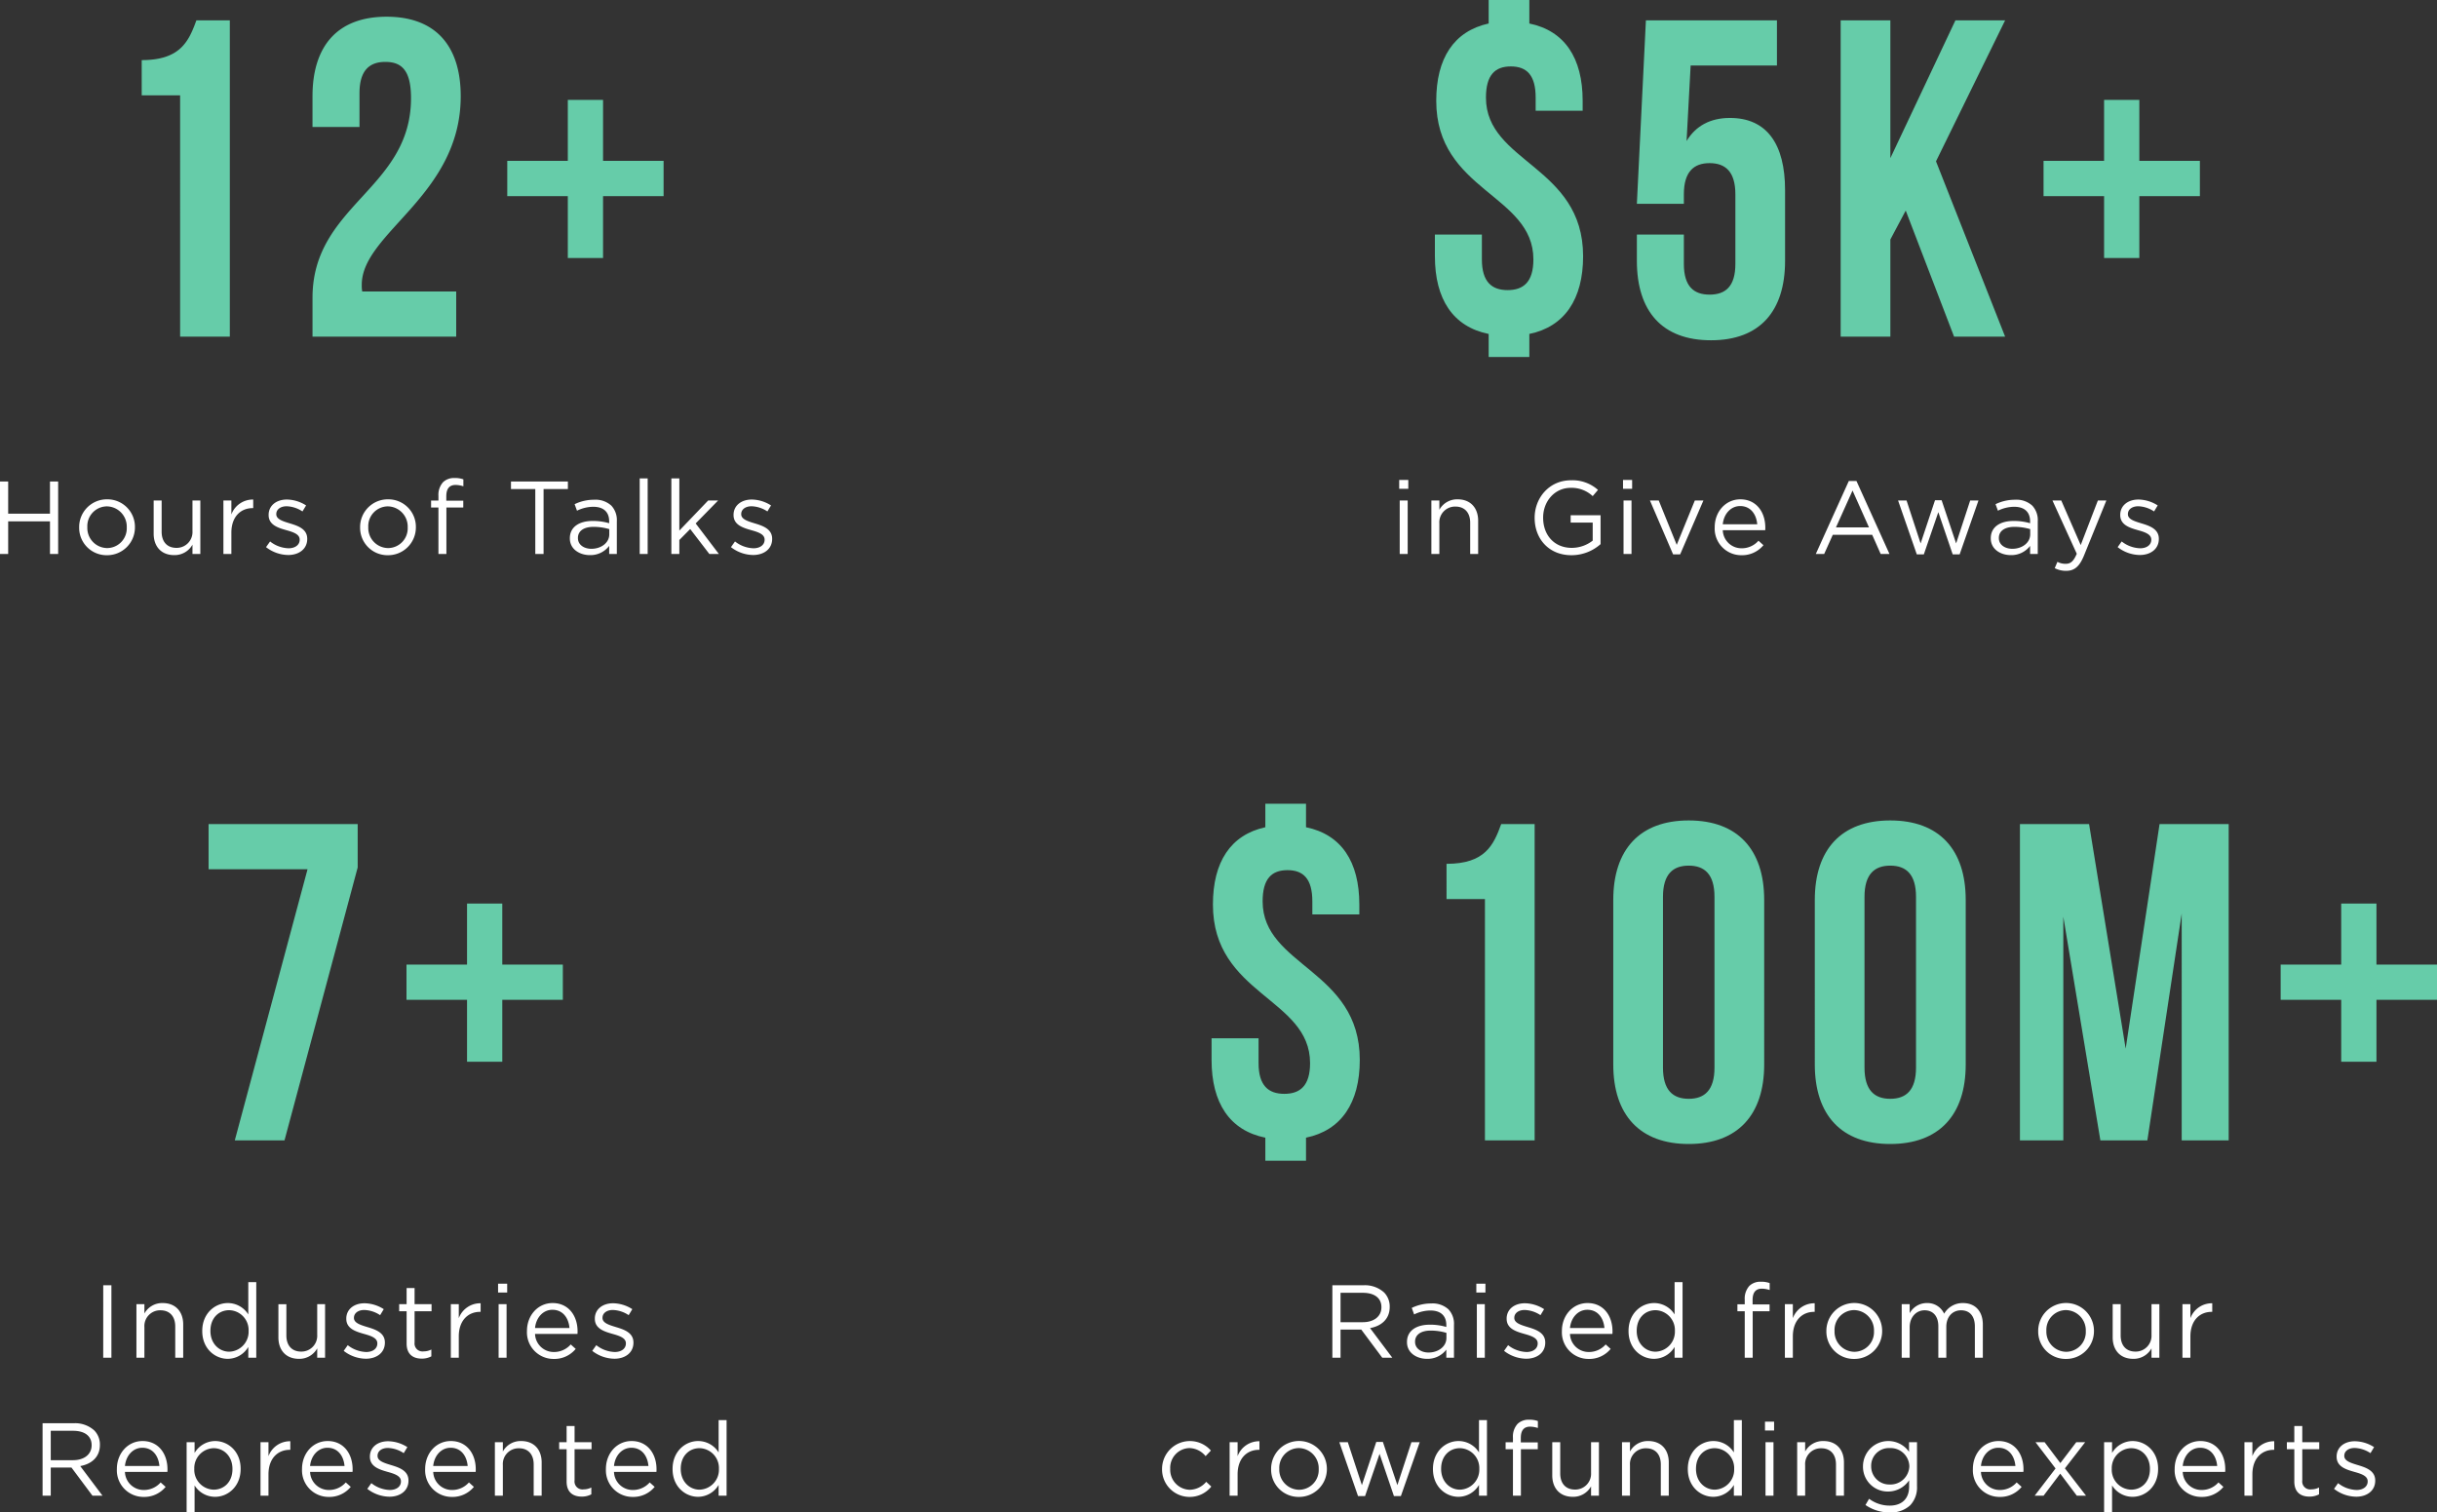 <?xml version="1.0" encoding="UTF-8"?>
<svg xmlns="http://www.w3.org/2000/svg" width="706.525" height="438.455" viewBox="0 0 706.525 438.455">
  <rect x="0" y="0" width="706.525" height="438.455" fill="#333333" stroke="none"/>
  <g id="Grupo_74773" data-name="Grupo 74773" transform="translate(-134.7 -1174.405)">
    <path id="Caminho_75129" data-name="Caminho 75129" d="M-70.216-69.954h11.135V0h14.41V-91.7h-9.694c-2.227,6.157-4.716,11.528-15.851,11.528Zm78.076.786c0,26.462-28.558,30.916-28.558,57.9V0H20.96V-13.1H-6.288a9.915,9.915,0,0,1-.131-1.965c0-15.065,28.689-25.807,28.689-54.627,0-14.672-7.336-23.056-21.484-23.056S-20.7-84.364-20.7-69.692v8.908H-7.074v-9.825c0-6.55,2.882-9.039,7.467-9.039S7.86-77.421,7.86-69.168Zm55.675.524H53.317v17.685H35.763v10.218H53.317v17.947H63.535V-40.741H81.089V-50.959H63.535Z" transform="translate(246 1272)" fill="#66cca9"></path>
    <path id="Caminho_75130" data-name="Caminho 75130" d="M-109.909-68.382c0,26.2,28.165,27.117,28.165,45.981,0,6.55-2.882,8.908-7.467,8.908s-7.467-2.358-7.467-8.908v-7.2H-110.3v6.288c0,12.445,5.24,20.436,15.589,22.532V5.9h11.79V-.786c10.218-2.1,15.589-10.087,15.589-22.532,0-26.2-28.165-27.117-28.165-45.981,0-6.55,2.62-9.039,7.205-9.039s7.205,2.489,7.205,9.039v3.8h13.624v-2.882c0-12.445-5.24-20.3-15.458-22.4V-97.6h-11.79v6.812C-104.8-88.556-109.909-80.7-109.909-68.382Zm58.164,38.776v7.6c0,14.672,7.336,23.056,21.484,23.056S-8.777-7.336-8.777-22.008V-42.444c0-13.493-5.371-20.96-15.982-20.96-5.764,0-9.956,2.358-12.576,6.681L-36.156-78.6h25.021V-91.7h-37.99l-2.62,53.186h13.624v-2.751c0-6.55,2.882-9.039,7.467-9.039s7.467,2.489,7.467,9.039v20.174c0,6.55-2.882,8.908-7.467,8.908s-7.467-2.358-7.467-8.908v-8.515ZM40.217,0h14.8L34.977-50.828,55.02-91.7H40.61L21.746-51.745V-91.7H7.336V0h14.41V-28.165L26.2-36.549Zm53.71-68.644H83.709v17.685H66.155v10.218H83.709v17.947H93.927V-40.741h17.554V-50.959H93.927Z" transform="translate(661 1272)" fill="#66cca9"></path>
    <path id="Caminho_75127" data-name="Caminho 75127" d="M-50.828-91.7v13.1h28.689L-43.23,0h14.41L-7.6-79.124V-91.7Zm85.15,23.056H24.1v17.685H6.55v10.218H24.1v17.947H34.322V-40.741H51.876V-50.959H34.322Z" transform="translate(246 1505)" fill="#66cca9"></path>
    <path id="Caminho_75124" data-name="Caminho 75124" d="M-176.654-68.382c0,26.2,28.165,27.117,28.165,45.981,0,6.55-2.882,8.908-7.467,8.908s-7.467-2.358-7.467-8.908v-7.2h-13.624v6.288c0,12.445,5.24,20.436,15.589,22.532V5.9h11.79V-.786c10.218-2.1,15.589-10.087,15.589-22.532,0-26.2-28.165-27.117-28.165-45.981,0-6.55,2.62-9.039,7.205-9.039s7.205,2.489,7.205,9.039v3.8h13.624v-2.882c0-12.445-5.24-20.3-15.458-22.4V-97.6h-11.79v6.812C-171.545-88.556-176.654-80.7-176.654-68.382Zm67.727-1.572h11.135V0h14.41V-91.7h-9.694c-2.227,6.157-4.716,11.528-15.851,11.528Zm62.749-.655c0-6.55,2.882-9.039,7.467-9.039s7.467,2.489,7.467,9.039v49.518c0,6.55-2.882,9.039-7.467,9.039s-7.467-2.489-7.467-9.039Zm-14.41,48.6c0,14.672,7.729,23.056,21.877,23.056s21.877-8.384,21.877-23.056V-69.692c0-14.672-7.729-23.056-21.877-23.056s-21.877,8.384-21.877,23.056Zm72.836-48.6c0-6.55,2.882-9.039,7.467-9.039s7.467,2.489,7.467,9.039v49.518c0,6.55-2.882,9.039-7.467,9.039s-7.467-2.489-7.467-9.039Zm-14.41,48.6c0,14.672,7.729,23.056,21.877,23.056S41.592-7.336,41.592-22.008V-69.692c0-14.672-7.729-23.056-21.877-23.056S-2.162-84.364-2.162-69.692ZM77.355-91.7H57.312V0H69.888V-64.845L80.63,0H94.254l9.956-65.762V0h13.624V-91.7H97.791L87.966-26.593Zm83.316,23.056H150.453v17.685H132.9v10.218h17.554v17.947h10.218V-40.741h17.554V-50.959H160.671Z" transform="translate(663 1505)" fill="#66cca9"></path>
    <path id="Caminho_75128" data-name="Caminho 75128" d="M-111.3,0h2.37V-9.45h12.12V0h2.37V-21h-2.37v9.33h-12.12V-21h-2.37Zm30.99.36a8.053,8.053,0,0,0,8.13-8.1V-7.8a7.971,7.971,0,0,0-8.07-8.04,8.028,8.028,0,0,0-8.1,8.1v.06A7.946,7.946,0,0,0-80.31.36Zm.06-2.07a5.819,5.819,0,0,1-5.73-6.03V-7.8a5.724,5.724,0,0,1,5.67-6,5.869,5.869,0,0,1,5.76,6.06v.06A5.723,5.723,0,0,1-80.25-1.71ZM-60.81.33A5.909,5.909,0,0,0-55.5-2.7V0h2.28V-15.51H-55.5v8.88a4.58,4.58,0,0,1-4.65,4.86c-2.73,0-4.29-1.8-4.29-4.68v-9.06h-2.31v9.63C-66.75-2.19-64.56.33-60.81.33ZM-46.53,0h2.31V-6.18c0-4.68,2.76-7.11,6.15-7.11h.18v-2.49a6.642,6.642,0,0,0-6.33,4.32v-4.05h-2.31Zm18.78.3c3.09,0,5.52-1.71,5.52-4.65v-.06c0-2.79-2.58-3.72-4.98-4.44-2.07-.63-3.99-1.2-3.99-2.67v-.06c0-1.29,1.17-2.25,3-2.25a8.77,8.77,0,0,1,4.59,1.5l1.05-1.74a10.6,10.6,0,0,0-5.58-1.71c-3.06,0-5.28,1.77-5.28,4.44v.06c0,2.85,2.7,3.69,5.13,4.38,2.04.57,3.87,1.17,3.87,2.73v.06c0,1.5-1.35,2.46-3.21,2.46A9.067,9.067,0,0,1-33-3.63l-1.17,1.65A10.667,10.667,0,0,0-27.75.3ZM1.14.36a8.053,8.053,0,0,0,8.13-8.1V-7.8A7.971,7.971,0,0,0,1.2-15.84a8.028,8.028,0,0,0-8.1,8.1v.06A7.946,7.946,0,0,0,1.14.36ZM1.2-1.71A5.819,5.819,0,0,1-4.53-7.74V-7.8a5.724,5.724,0,0,1,5.67-6A5.869,5.869,0,0,1,6.9-7.74v.06A5.723,5.723,0,0,1,1.2-1.71ZM15.81,0h2.31V-13.47h4.89v-1.98H18.09v-1.26c0-2.22.9-3.3,2.7-3.3a7.718,7.718,0,0,1,2.25.39v-2.01a7.014,7.014,0,0,0-2.55-.39,4.566,4.566,0,0,0-3.33,1.2,5.473,5.473,0,0,0-1.35,3.99v1.35H13.68v2.01h2.13ZM43.89,0h2.4V-18.81h7.05V-21H36.84v2.19h7.05ZM59.7.33a6.8,6.8,0,0,0,5.61-2.67V0h2.22V-9.48a6.122,6.122,0,0,0-1.59-4.53,6.806,6.806,0,0,0-5.01-1.71,12.808,12.808,0,0,0-5.64,1.29l.69,1.89a10.8,10.8,0,0,1,4.71-1.14c2.91,0,4.62,1.44,4.62,4.23v.54a16.468,16.468,0,0,0-4.77-.66c-3.93,0-6.63,1.74-6.63,5.01v.06C53.91-1.32,56.82.33,59.7.33Zm.45-1.83c-2.1,0-3.9-1.14-3.9-3.09v-.06c0-1.95,1.62-3.21,4.53-3.21a16.179,16.179,0,0,1,4.56.66v1.5C65.34-3.24,63-1.5,60.15-1.5ZM74.16,0h2.31V-21.9H74.16Zm9.18,0h2.31V-4.05L88.8-7.23,94.35,0h2.76L90.39-8.85l6.51-6.66H94.02L85.65-6.78V-21.9H83.34Zm23.7.3c3.09,0,5.52-1.71,5.52-4.65v-.06c0-2.79-2.58-3.72-4.98-4.44-2.07-.63-3.99-1.2-3.99-2.67v-.06c0-1.29,1.17-2.25,3-2.25a8.77,8.77,0,0,1,4.59,1.5l1.05-1.74a10.6,10.6,0,0,0-5.58-1.71c-3.06,0-5.28,1.77-5.28,4.44v.06c0,2.85,2.7,3.69,5.13,4.38,2.04.57,3.87,1.17,3.87,2.73v.06c0,1.5-1.35,2.46-3.21,2.46a9.067,9.067,0,0,1-5.37-1.98l-1.17,1.65A10.667,10.667,0,0,0,107.04.3Z" transform="translate(246 1335)" fill="#fff"></path>
    <path id="Caminho_75131" data-name="Caminho 75131" d="M-109.65-18.9h2.64v-2.55h-2.64ZM-109.5,0h2.31V-15.51h-2.31Zm9.18,0h2.31V-8.88a4.563,4.563,0,0,1,4.65-4.86c2.73,0,4.29,1.8,4.29,4.68V0h2.31V-9.63c0-3.69-2.19-6.21-5.94-6.21a5.873,5.873,0,0,0-5.31,3.03v-2.7h-2.31ZM-59.7.36a12.725,12.725,0,0,0,8.43-3.21v-8.37h-8.67v2.13h6.39v5.22a9.889,9.889,0,0,1-6.06,2.1c-5.1,0-8.31-3.72-8.31-8.73v-.06c0-4.68,3.33-8.61,7.98-8.61a8.933,8.933,0,0,1,6.39,2.4l1.53-1.8a11.065,11.065,0,0,0-7.83-2.79c-6.3,0-10.53,5.1-10.53,10.86v.06C-70.38-4.44-66.3.36-59.7.36ZM-44.76-18.9h2.64v-2.55h-2.64ZM-44.61,0h2.31V-15.51h-2.31Zm14.37.12h2.04l6.75-15.63h-2.49L-29.19-2.64l-5.22-12.87h-2.55Zm19.8.24A8.006,8.006,0,0,0-4.05-2.55L-5.49-3.84a6.419,6.419,0,0,1-4.89,2.19A5.416,5.416,0,0,1-15.84-6.9h12.3a6.025,6.025,0,0,0,.03-.75c0-4.53-2.64-8.19-7.23-8.19-4.29,0-7.44,3.6-7.44,8.07v.06A7.709,7.709,0,0,0-10.44.36Zm-5.4-8.97c.3-3.03,2.34-5.28,5.04-5.28,3.09,0,4.71,2.46,4.95,5.28ZM11.13,0h2.43l2.49-5.55H27.48L29.94,0h2.55L22.92-21.15H20.7Zm5.85-7.71,4.8-10.68L26.55-7.71ZM40.41.12h2.04l4.2-12.24L50.82.12h2.01l5.46-15.63h-2.4L51.81-3.06l-4.2-12.51H45.69L41.52-3.06,37.44-15.51H34.98ZM67.65.33a6.8,6.8,0,0,0,5.61-2.67V0h2.22V-9.48a6.122,6.122,0,0,0-1.59-4.53,6.806,6.806,0,0,0-5.01-1.71,12.808,12.808,0,0,0-5.64,1.29l.69,1.89a10.8,10.8,0,0,1,4.71-1.14c2.91,0,4.62,1.44,4.62,4.23v.54a16.468,16.468,0,0,0-4.77-.66c-3.93,0-6.63,1.74-6.63,5.01v.06C61.86-1.32,64.77.33,67.65.33ZM68.1-1.5c-2.1,0-3.9-1.14-3.9-3.09v-.06c0-1.95,1.62-3.21,4.53-3.21a16.179,16.179,0,0,1,4.56.66v1.5C73.29-3.24,70.95-1.5,68.1-1.5ZM87.93-2.58,82.29-15.51H79.74L86.79-.06c-.93,2.19-1.8,2.91-3.18,2.91a4.852,4.852,0,0,1-2.43-.57L80.4,4.11a7.048,7.048,0,0,0,3.3.78c2.34,0,3.84-1.17,5.16-4.38l6.51-16.02H92.91ZM105.06.3c3.09,0,5.52-1.71,5.52-4.65v-.06c0-2.79-2.58-3.72-4.98-4.44-2.07-.63-3.99-1.2-3.99-2.67v-.06c0-1.29,1.17-2.25,3-2.25a8.77,8.77,0,0,1,4.59,1.5l1.05-1.74a10.6,10.6,0,0,0-5.58-1.71c-3.06,0-5.28,1.77-5.28,4.44v.06c0,2.85,2.7,3.69,5.13,4.38,2.04.57,3.87,1.17,3.87,2.73v.06c0,1.5-1.35,2.46-3.21,2.46a9.067,9.067,0,0,1-5.37-1.98L98.64-1.98A10.667,10.667,0,0,0,105.06.3Z" transform="translate(650 1335)" fill="#fff"></path>
    <path id="Caminho_75126" data-name="Caminho 75126" d="M-81.375,0H-79V-21h-2.37Zm9.63,0h2.31V-8.88a4.563,4.563,0,0,1,4.65-4.86c2.73,0,4.29,1.8,4.29,4.68V0h2.31V-9.63c0-3.69-2.19-6.21-5.94-6.21a5.873,5.873,0,0,0-5.31,3.03v-2.7h-2.31Zm26.49.33a6.973,6.973,0,0,0,5.94-3.45V0h2.31V-21.9h-2.31v9.36a7,7,0,0,0-5.94-3.3c-3.72,0-7.41,3-7.41,8.07v.06C-52.665-2.61-48.975.33-45.255.33Zm.42-2.07c-2.91,0-5.46-2.34-5.46-6V-7.8c0-3.75,2.46-5.97,5.46-5.97a5.764,5.764,0,0,1,5.61,5.97v.06A5.791,5.791,0,0,1-44.835-1.74ZM-24.645.33a5.909,5.909,0,0,0,5.31-3.03V0h2.28V-15.51h-2.28v8.88a4.58,4.58,0,0,1-4.65,4.86c-2.73,0-4.29-1.8-4.29-4.68v-9.06h-2.31v9.63C-30.585-2.19-28.4.33-24.645.33ZM-5.235.3C-2.145.3.285-1.41.285-4.35v-.06c0-2.79-2.58-3.72-4.98-4.44-2.07-.63-3.99-1.2-3.99-2.67v-.06c0-1.29,1.17-2.25,3-2.25a8.77,8.77,0,0,1,4.59,1.5l1.05-1.74a10.6,10.6,0,0,0-5.58-1.71c-3.06,0-5.28,1.77-5.28,4.44v.06c0,2.85,2.7,3.69,5.13,4.38,2.04.57,3.87,1.17,3.87,2.73v.06c0,1.5-1.35,2.46-3.21,2.46a9.067,9.067,0,0,1-5.37-1.98l-1.17,1.65A10.667,10.667,0,0,0-5.235.3Zm16.2-.03a5.81,5.81,0,0,0,2.79-.66V-2.37a4.857,4.857,0,0,1-2.25.54,2.3,2.3,0,0,1-2.61-2.58v-9.06h4.92v-2.04H8.895v-4.68H6.585v4.68H4.425v2.04h2.16v9.36C6.585-.96,8.475.27,10.965.27ZM19.4,0h2.31V-6.18c0-4.68,2.76-7.11,6.15-7.11h.18v-2.49a6.642,6.642,0,0,0-6.33,4.32v-4.05H19.4ZM33.1-18.9h2.64v-2.55H33.1ZM33.255,0h2.31V-15.51h-2.31Zm15.96.36a8.006,8.006,0,0,0,6.39-2.91l-1.44-1.29a6.419,6.419,0,0,1-4.89,2.19,5.416,5.416,0,0,1-5.46-5.25h12.3a6.025,6.025,0,0,0,.03-.75c0-4.53-2.64-8.19-7.23-8.19-4.29,0-7.44,3.6-7.44,8.07v.06A7.709,7.709,0,0,0,49.215.36Zm-5.4-8.97c.3-3.03,2.34-5.28,5.04-5.28,3.09,0,4.71,2.46,4.95,5.28ZM66.825.3c3.09,0,5.52-1.71,5.52-4.65v-.06c0-2.79-2.58-3.72-4.98-4.44-2.07-.63-3.99-1.2-3.99-2.67v-.06c0-1.29,1.17-2.25,3-2.25a8.77,8.77,0,0,1,4.59,1.5l1.05-1.74a10.6,10.6,0,0,0-5.58-1.71c-3.06,0-5.28,1.77-5.28,4.44v.06c0,2.85,2.7,3.69,5.13,4.38,2.04.57,3.87,1.17,3.87,2.73v.06c0,1.5-1.35,2.46-3.21,2.46a9.067,9.067,0,0,1-5.37-1.98L60.4-1.98A10.667,10.667,0,0,0,66.825.3ZM-98.955,40h2.37V31.84h6l6.09,8.16h2.91l-6.45-8.58c3.3-.6,5.7-2.64,5.7-6.12v-.06a5.8,5.8,0,0,0-1.62-4.14,8.279,8.279,0,0,0-5.97-2.1h-9.03Zm2.37-10.29V21.19h6.48c3.39,0,5.37,1.56,5.37,4.14v.06c0,2.7-2.25,4.32-5.4,4.32Zm26.91,10.65a8.006,8.006,0,0,0,6.39-2.91l-1.44-1.29a6.419,6.419,0,0,1-4.89,2.19,5.416,5.416,0,0,1-5.46-5.25h12.3a6.025,6.025,0,0,0,.03-.75c0-4.53-2.64-8.19-7.23-8.19-4.29,0-7.44,3.6-7.44,8.07v.06A7.709,7.709,0,0,0-69.675,40.36Zm-5.4-8.97c.3-3.03,2.34-5.28,5.04-5.28,3.09,0,4.71,2.46,4.95,5.28Zm17.88,13.41h2.31V37.03a7,7,0,0,0,5.94,3.3c3.75,0,7.41-3,7.41-8.07V32.2c0-5.1-3.69-8.04-7.41-8.04a6.973,6.973,0,0,0-5.94,3.45V24.49h-2.31Zm7.83-6.54a5.772,5.772,0,0,1-5.61-6V32.2a5.783,5.783,0,0,1,5.61-5.97c2.94,0,5.46,2.34,5.46,6v.06C-43.9,36.04-46.365,38.26-49.365,38.26ZM-35.775,40h2.31V33.82c0-4.68,2.76-7.11,6.15-7.11h.18V24.22a6.642,6.642,0,0,0-6.33,4.32V24.49h-2.31Zm19.77.36a8.006,8.006,0,0,0,6.39-2.91l-1.44-1.29a6.419,6.419,0,0,1-4.89,2.19A5.416,5.416,0,0,1-21.4,33.1H-9.1a6.025,6.025,0,0,0,.03-.75c0-4.53-2.64-8.19-7.23-8.19-4.29,0-7.44,3.6-7.44,8.07v.06A7.709,7.709,0,0,0-16,40.36Zm-5.4-8.97c.3-3.03,2.34-5.28,5.04-5.28,3.09,0,4.71,2.46,4.95,5.28ZM1.605,40.3c3.09,0,5.52-1.71,5.52-4.65v-.06c0-2.79-2.58-3.72-4.98-4.44-2.07-.63-3.99-1.2-3.99-2.67v-.06c0-1.29,1.17-2.25,3-2.25a8.77,8.77,0,0,1,4.59,1.5L6.8,25.93a10.6,10.6,0,0,0-5.58-1.71c-3.06,0-5.28,1.77-5.28,4.44v.06c0,2.85,2.7,3.69,5.13,4.38,2.04.57,3.87,1.17,3.87,2.73v.06c0,1.5-1.35,2.46-3.21,2.46a9.067,9.067,0,0,1-5.37-1.98l-1.17,1.65A10.667,10.667,0,0,0,1.605,40.3Zm18.09.06a8.006,8.006,0,0,0,6.39-2.91l-1.44-1.29a6.419,6.419,0,0,1-4.89,2.19A5.416,5.416,0,0,1,14.3,33.1H26.6a6.025,6.025,0,0,0,.03-.75c0-4.53-2.64-8.19-7.23-8.19-4.29,0-7.44,3.6-7.44,8.07v.06A7.709,7.709,0,0,0,19.7,40.36Zm-5.4-8.97c.3-3.03,2.34-5.28,5.04-5.28,3.09,0,4.71,2.46,4.95,5.28ZM32.175,40h2.31V31.12a4.563,4.563,0,0,1,4.65-4.86c2.73,0,4.29,1.8,4.29,4.68V40h2.31V30.37c0-3.69-2.19-6.21-5.94-6.21a5.873,5.873,0,0,0-5.31,3.03v-2.7h-2.31Zm25.17.27a5.81,5.81,0,0,0,2.79-.66V37.63a4.857,4.857,0,0,1-2.25.54,2.3,2.3,0,0,1-2.61-2.58V26.53H60.2V24.49h-4.92V19.81h-2.31v4.68h-2.16v2.04h2.16v9.36C52.965,39.04,54.855,40.27,57.345,40.27Zm14.76.09a8.006,8.006,0,0,0,6.39-2.91l-1.44-1.29a6.419,6.419,0,0,1-4.89,2.19,5.416,5.416,0,0,1-5.46-5.25h12.3a6.025,6.025,0,0,0,.03-.75c0-4.53-2.64-8.19-7.23-8.19-4.29,0-7.44,3.6-7.44,8.07v.06A7.709,7.709,0,0,0,72.105,40.36Zm-5.4-8.97c.3-3.03,2.34-5.28,5.04-5.28,3.09,0,4.71,2.46,4.95,5.28ZM91.1,40.33a6.973,6.973,0,0,0,5.94-3.45V40h2.31V18.1h-2.31v9.36a7,7,0,0,0-5.94-3.3c-3.72,0-7.41,3-7.41,8.07v.06C83.685,37.39,87.375,40.33,91.1,40.33Zm.42-2.07c-2.91,0-5.46-2.34-5.46-6V32.2c0-3.75,2.46-5.97,5.46-5.97a5.764,5.764,0,0,1,5.61,5.97v.06A5.791,5.791,0,0,1,91.515,38.26Z" transform="translate(246 1568)" fill="#fff"></path>
    <path id="Caminho_75125" data-name="Caminho 75125" d="M64.975,24h2.37V15.84h6L79.435,24h2.91L75.9,15.42c3.3-.6,5.7-2.64,5.7-6.12V9.24a5.8,5.8,0,0,0-1.62-4.14A8.279,8.279,0,0,0,74.005,3h-9.03Zm2.37-10.29V5.19h6.48c3.39,0,5.37,1.56,5.37,4.14v.06c0,2.7-2.25,4.32-5.4,4.32ZM92.4,24.33a6.8,6.8,0,0,0,5.61-2.67V24h2.22V14.52a6.122,6.122,0,0,0-1.59-4.53,6.806,6.806,0,0,0-5.01-1.71,12.808,12.808,0,0,0-5.64,1.29l.69,1.89a10.8,10.8,0,0,1,4.71-1.14c2.91,0,4.62,1.44,4.62,4.23v.54a16.468,16.468,0,0,0-4.77-.66c-3.93,0-6.63,1.74-6.63,5.01v.06C86.605,22.68,89.515,24.33,92.4,24.33Zm.45-1.83c-2.1,0-3.9-1.14-3.9-3.09v-.06c0-1.95,1.62-3.21,4.53-3.21a16.179,16.179,0,0,1,4.56.66v1.5C98.035,20.76,95.7,22.5,92.845,22.5Zm13.86-17.4h2.64V2.55h-2.64Zm.15,18.9h2.31V8.49h-2.31Zm14.31.3c3.09,0,5.52-1.71,5.52-4.65v-.06c0-2.79-2.58-3.72-4.98-4.44-2.07-.63-3.99-1.2-3.99-2.67v-.06c0-1.29,1.17-2.25,3-2.25a8.77,8.77,0,0,1,4.59,1.5l1.05-1.74a10.6,10.6,0,0,0-5.58-1.71c-3.06,0-5.28,1.77-5.28,4.44v.06c0,2.85,2.7,3.69,5.13,4.38,2.04.57,3.87,1.17,3.87,2.73v.06c0,1.5-1.35,2.46-3.21,2.46a9.067,9.067,0,0,1-5.37-1.98l-1.17,1.65A10.667,10.667,0,0,0,121.165,24.3Zm18.09.06a8.006,8.006,0,0,0,6.39-2.91l-1.44-1.29a6.419,6.419,0,0,1-4.89,2.19,5.416,5.416,0,0,1-5.46-5.25h12.3a6.025,6.025,0,0,0,.03-.75c0-4.53-2.64-8.19-7.23-8.19-4.29,0-7.44,3.6-7.44,8.07v.06A7.709,7.709,0,0,0,139.255,24.36Zm-5.4-8.97c.3-3.03,2.34-5.28,5.04-5.28,3.09,0,4.71,2.46,4.95,5.28Zm24.39,8.94a6.973,6.973,0,0,0,5.94-3.45V24h2.31V2.1h-2.31v9.36a7,7,0,0,0-5.94-3.3c-3.72,0-7.41,3-7.41,8.07v.06C150.835,21.39,154.525,24.33,158.245,24.33Zm.42-2.07c-2.91,0-5.46-2.34-5.46-6V16.2c0-3.75,2.46-5.97,5.46-5.97a5.764,5.764,0,0,1,5.61,5.97v.06A5.791,5.791,0,0,1,158.665,22.26ZM184.525,24h2.31V10.53h4.89V8.55h-4.92V7.29c0-2.22.9-3.3,2.7-3.3a7.717,7.717,0,0,1,2.25.39V2.37a7.014,7.014,0,0,0-2.55-.39,4.566,4.566,0,0,0-3.33,1.2,5.473,5.473,0,0,0-1.35,3.99V8.52H182.4v2.01h2.13Zm11.64,0h2.31V17.82c0-4.68,2.76-7.11,6.15-7.11h.18V8.22a6.642,6.642,0,0,0-6.33,4.32V8.49h-2.31Zm20.07.36a8.053,8.053,0,0,0,8.13-8.1V16.2a8.085,8.085,0,0,0-16.17.06v.06A7.946,7.946,0,0,0,216.235,24.36Zm.06-2.07a5.819,5.819,0,0,1-5.73-6.03V16.2a5.724,5.724,0,0,1,5.67-6A5.869,5.869,0,0,1,222,16.26v.06A5.723,5.723,0,0,1,216.3,22.29ZM230.035,24h2.31V15.15c0-2.85,1.86-4.89,4.32-4.89s3.99,1.71,3.99,4.62V24h2.31V15.06c0-3.06,1.92-4.8,4.26-4.8,2.52,0,4.02,1.68,4.02,4.68V24h2.31V14.4c0-3.84-2.19-6.24-5.76-6.24a6.181,6.181,0,0,0-5.46,3.09,5.269,5.269,0,0,0-4.98-3.09,5.666,5.666,0,0,0-5.01,2.94V8.49h-2.31Zm47.61.36a8.053,8.053,0,0,0,8.13-8.1V16.2a8.085,8.085,0,0,0-16.17.06v.06A7.946,7.946,0,0,0,277.645,24.36Zm.06-2.07a5.819,5.819,0,0,1-5.73-6.03V16.2a5.724,5.724,0,0,1,5.67-6,5.869,5.869,0,0,1,5.76,6.06v.06A5.723,5.723,0,0,1,277.7,22.29Zm19.44,2.04a5.909,5.909,0,0,0,5.31-3.03V24h2.28V8.49h-2.28v8.88a4.58,4.58,0,0,1-4.65,4.86c-2.73,0-4.29-1.8-4.29-4.68V8.49H291.2v9.63C291.2,21.81,293.395,24.33,297.145,24.33Zm14.28-.33h2.31V17.82c0-4.68,2.76-7.11,6.15-7.11h.18V8.22a6.642,6.642,0,0,0-6.33,4.32V8.49h-2.31ZM23.545,64.36a7.991,7.991,0,0,0,6.33-3l-1.47-1.38a6.4,6.4,0,0,1-4.74,2.31,5.8,5.8,0,0,1-5.7-6.03V56.2a5.724,5.724,0,0,1,5.55-6,6.262,6.262,0,0,1,4.71,2.34l1.53-1.62A8.078,8.078,0,0,0,15.6,56.26v.06A7.963,7.963,0,0,0,23.545,64.36ZM35.185,64H37.5V57.82c0-4.68,2.76-7.11,6.15-7.11h.18V48.22a6.642,6.642,0,0,0-6.33,4.32V48.49h-2.31Zm20.07.36a8.053,8.053,0,0,0,8.13-8.1V56.2a8.085,8.085,0,0,0-16.17.06v.06A7.946,7.946,0,0,0,55.255,64.36Zm.06-2.07a5.819,5.819,0,0,1-5.73-6.03V56.2a5.724,5.724,0,0,1,5.67-6,5.869,5.869,0,0,1,5.76,6.06v.06A5.723,5.723,0,0,1,55.315,62.29Zm17.1,1.83h2.04l4.2-12.24,4.17,12.24h2.01L90.3,48.49H87.9l-4.08,12.45-4.2-12.51H77.7l-4.17,12.51-4.08-12.45h-2.46Zm29.13.21a6.973,6.973,0,0,0,5.94-3.45V64h2.31V42.1h-2.31v9.36a7,7,0,0,0-5.94-3.3c-3.72,0-7.41,3-7.41,8.07v.06C94.135,61.39,97.825,64.33,101.545,64.33Zm.42-2.07c-2.91,0-5.46-2.34-5.46-6V56.2c0-3.75,2.46-5.97,5.46-5.97a5.764,5.764,0,0,1,5.61,5.97v.06A5.791,5.791,0,0,1,101.965,62.26ZM117.325,64h2.31V50.53h4.89V48.55h-4.92V47.29c0-2.22.9-3.3,2.7-3.3a7.718,7.718,0,0,1,2.25.39V42.37a7.014,7.014,0,0,0-2.55-.39,4.566,4.566,0,0,0-3.33,1.2,5.473,5.473,0,0,0-1.35,3.99v1.35H115.2v2.01h2.13Zm17.34.33a5.909,5.909,0,0,0,5.31-3.03V64h2.28V48.49h-2.28v8.88a4.58,4.58,0,0,1-4.65,4.86c-2.73,0-4.29-1.8-4.29-4.68V48.49h-2.31v9.63C128.725,61.81,130.915,64.33,134.665,64.33Zm14.28-.33h2.31V55.12a4.563,4.563,0,0,1,4.65-4.86c2.73,0,4.29,1.8,4.29,4.68V64h2.31V54.37c0-3.69-2.19-6.21-5.94-6.21a5.873,5.873,0,0,0-5.31,3.03v-2.7h-2.31Zm26.49.33a6.973,6.973,0,0,0,5.94-3.45V64h2.31V42.1h-2.31v9.36a7,7,0,0,0-5.94-3.3c-3.72,0-7.41,3-7.41,8.07v.06C168.025,61.39,171.715,64.33,175.435,64.33Zm.42-2.07c-2.91,0-5.46-2.34-5.46-6V56.2c0-3.75,2.46-5.97,5.46-5.97a5.764,5.764,0,0,1,5.61,5.97v.06A5.791,5.791,0,0,1,175.855,62.26ZM190.4,45.1h2.64V42.55H190.4Zm.15,18.9h2.31V48.49h-2.31Zm9.18,0h2.31V55.12a4.563,4.563,0,0,1,4.65-4.86c2.73,0,4.29,1.8,4.29,4.68V64h2.31V54.37c0-3.69-2.19-6.21-5.94-6.21a5.873,5.873,0,0,0-5.31,3.03v-2.7h-2.31Zm26.85,4.86a8.155,8.155,0,0,0,5.91-2.07,7.471,7.471,0,0,0,1.98-5.49V48.49h-2.31v2.79a7.343,7.343,0,0,0-13.35,4.2v.06a7.172,7.172,0,0,0,7.29,7.26,7.353,7.353,0,0,0,6.09-3.27v1.83c0,3.63-2.22,5.52-5.64,5.52a9.909,9.909,0,0,1-5.97-1.98l-1.05,1.8A12.16,12.16,0,0,0,226.585,68.86Zm-.03-8.1a5.25,5.25,0,0,1-5.37-5.28v-.06a5.13,5.13,0,0,1,5.37-5.22,5.434,5.434,0,0,1,5.7,5.25v.06A5.473,5.473,0,0,1,226.555,60.76Zm31.86,3.6a8.006,8.006,0,0,0,6.39-2.91l-1.44-1.29a6.419,6.419,0,0,1-4.89,2.19,5.416,5.416,0,0,1-5.46-5.25h12.3a6.025,6.025,0,0,0,.03-.75c0-4.53-2.64-8.19-7.23-8.19-4.29,0-7.44,3.6-7.44,8.07v.06A7.709,7.709,0,0,0,258.415,64.36Zm-5.4-8.97c.3-3.03,2.34-5.28,5.04-5.28,3.09,0,4.71,2.46,4.95,5.28Zm18.45-6.9h-2.64l5.82,7.62L268.585,64h2.58l4.83-6.39L280.8,64h2.67l-6.12-7.92,5.88-7.59h-2.58l-4.62,6.06Zm17.25,20.31h2.31V61.03a7,7,0,0,0,5.94,3.3c3.75,0,7.41-3,7.41-8.07V56.2c0-5.1-3.69-8.04-7.41-8.04a6.973,6.973,0,0,0-5.94,3.45V48.49h-2.31Zm7.83-6.54a5.772,5.772,0,0,1-5.61-6V56.2a5.783,5.783,0,0,1,5.61-5.97c2.94,0,5.46,2.34,5.46,6v.06C302.005,60.04,299.545,62.26,296.545,62.26Zm20.37,2.1a8.006,8.006,0,0,0,6.39-2.91l-1.44-1.29a6.419,6.419,0,0,1-4.89,2.19,5.417,5.417,0,0,1-5.46-5.25h12.3a6.025,6.025,0,0,0,.03-.75c0-4.53-2.64-8.19-7.23-8.19-4.29,0-7.44,3.6-7.44,8.07v.06A7.709,7.709,0,0,0,316.915,64.36Zm-5.4-8.97c.3-3.03,2.34-5.28,5.04-5.28,3.09,0,4.71,2.46,4.95,5.28ZM329.395,64h2.31V57.82c0-4.68,2.76-7.11,6.15-7.11h.18V48.22a6.642,6.642,0,0,0-6.33,4.32V48.49h-2.31Zm18.84.27a5.81,5.81,0,0,0,2.79-.66V61.63a4.857,4.857,0,0,1-2.25.54,2.3,2.3,0,0,1-2.61-2.58V50.53h4.92V48.49h-4.92V43.81h-2.31v4.68H341.7v2.04h2.16v9.36C343.855,63.04,345.745,64.27,348.235,64.27Zm13.56.03c3.09,0,5.52-1.71,5.52-4.65v-.06c0-2.79-2.58-3.72-4.98-4.44-2.07-.63-3.99-1.2-3.99-2.67v-.06c0-1.29,1.17-2.25,3-2.25a8.77,8.77,0,0,1,4.59,1.5l1.05-1.74a10.6,10.6,0,0,0-5.58-1.71c-3.06,0-5.28,1.77-5.28,4.44v.06c0,2.85,2.7,3.69,5.13,4.38,2.04.57,3.87,1.17,3.87,2.73v.06c0,1.5-1.35,2.46-3.21,2.46a9.067,9.067,0,0,1-5.37-1.98l-1.17,1.65A10.667,10.667,0,0,0,361.795,64.3Z" transform="translate(456 1544)" fill="#fff"></path>
  </g>
</svg>
